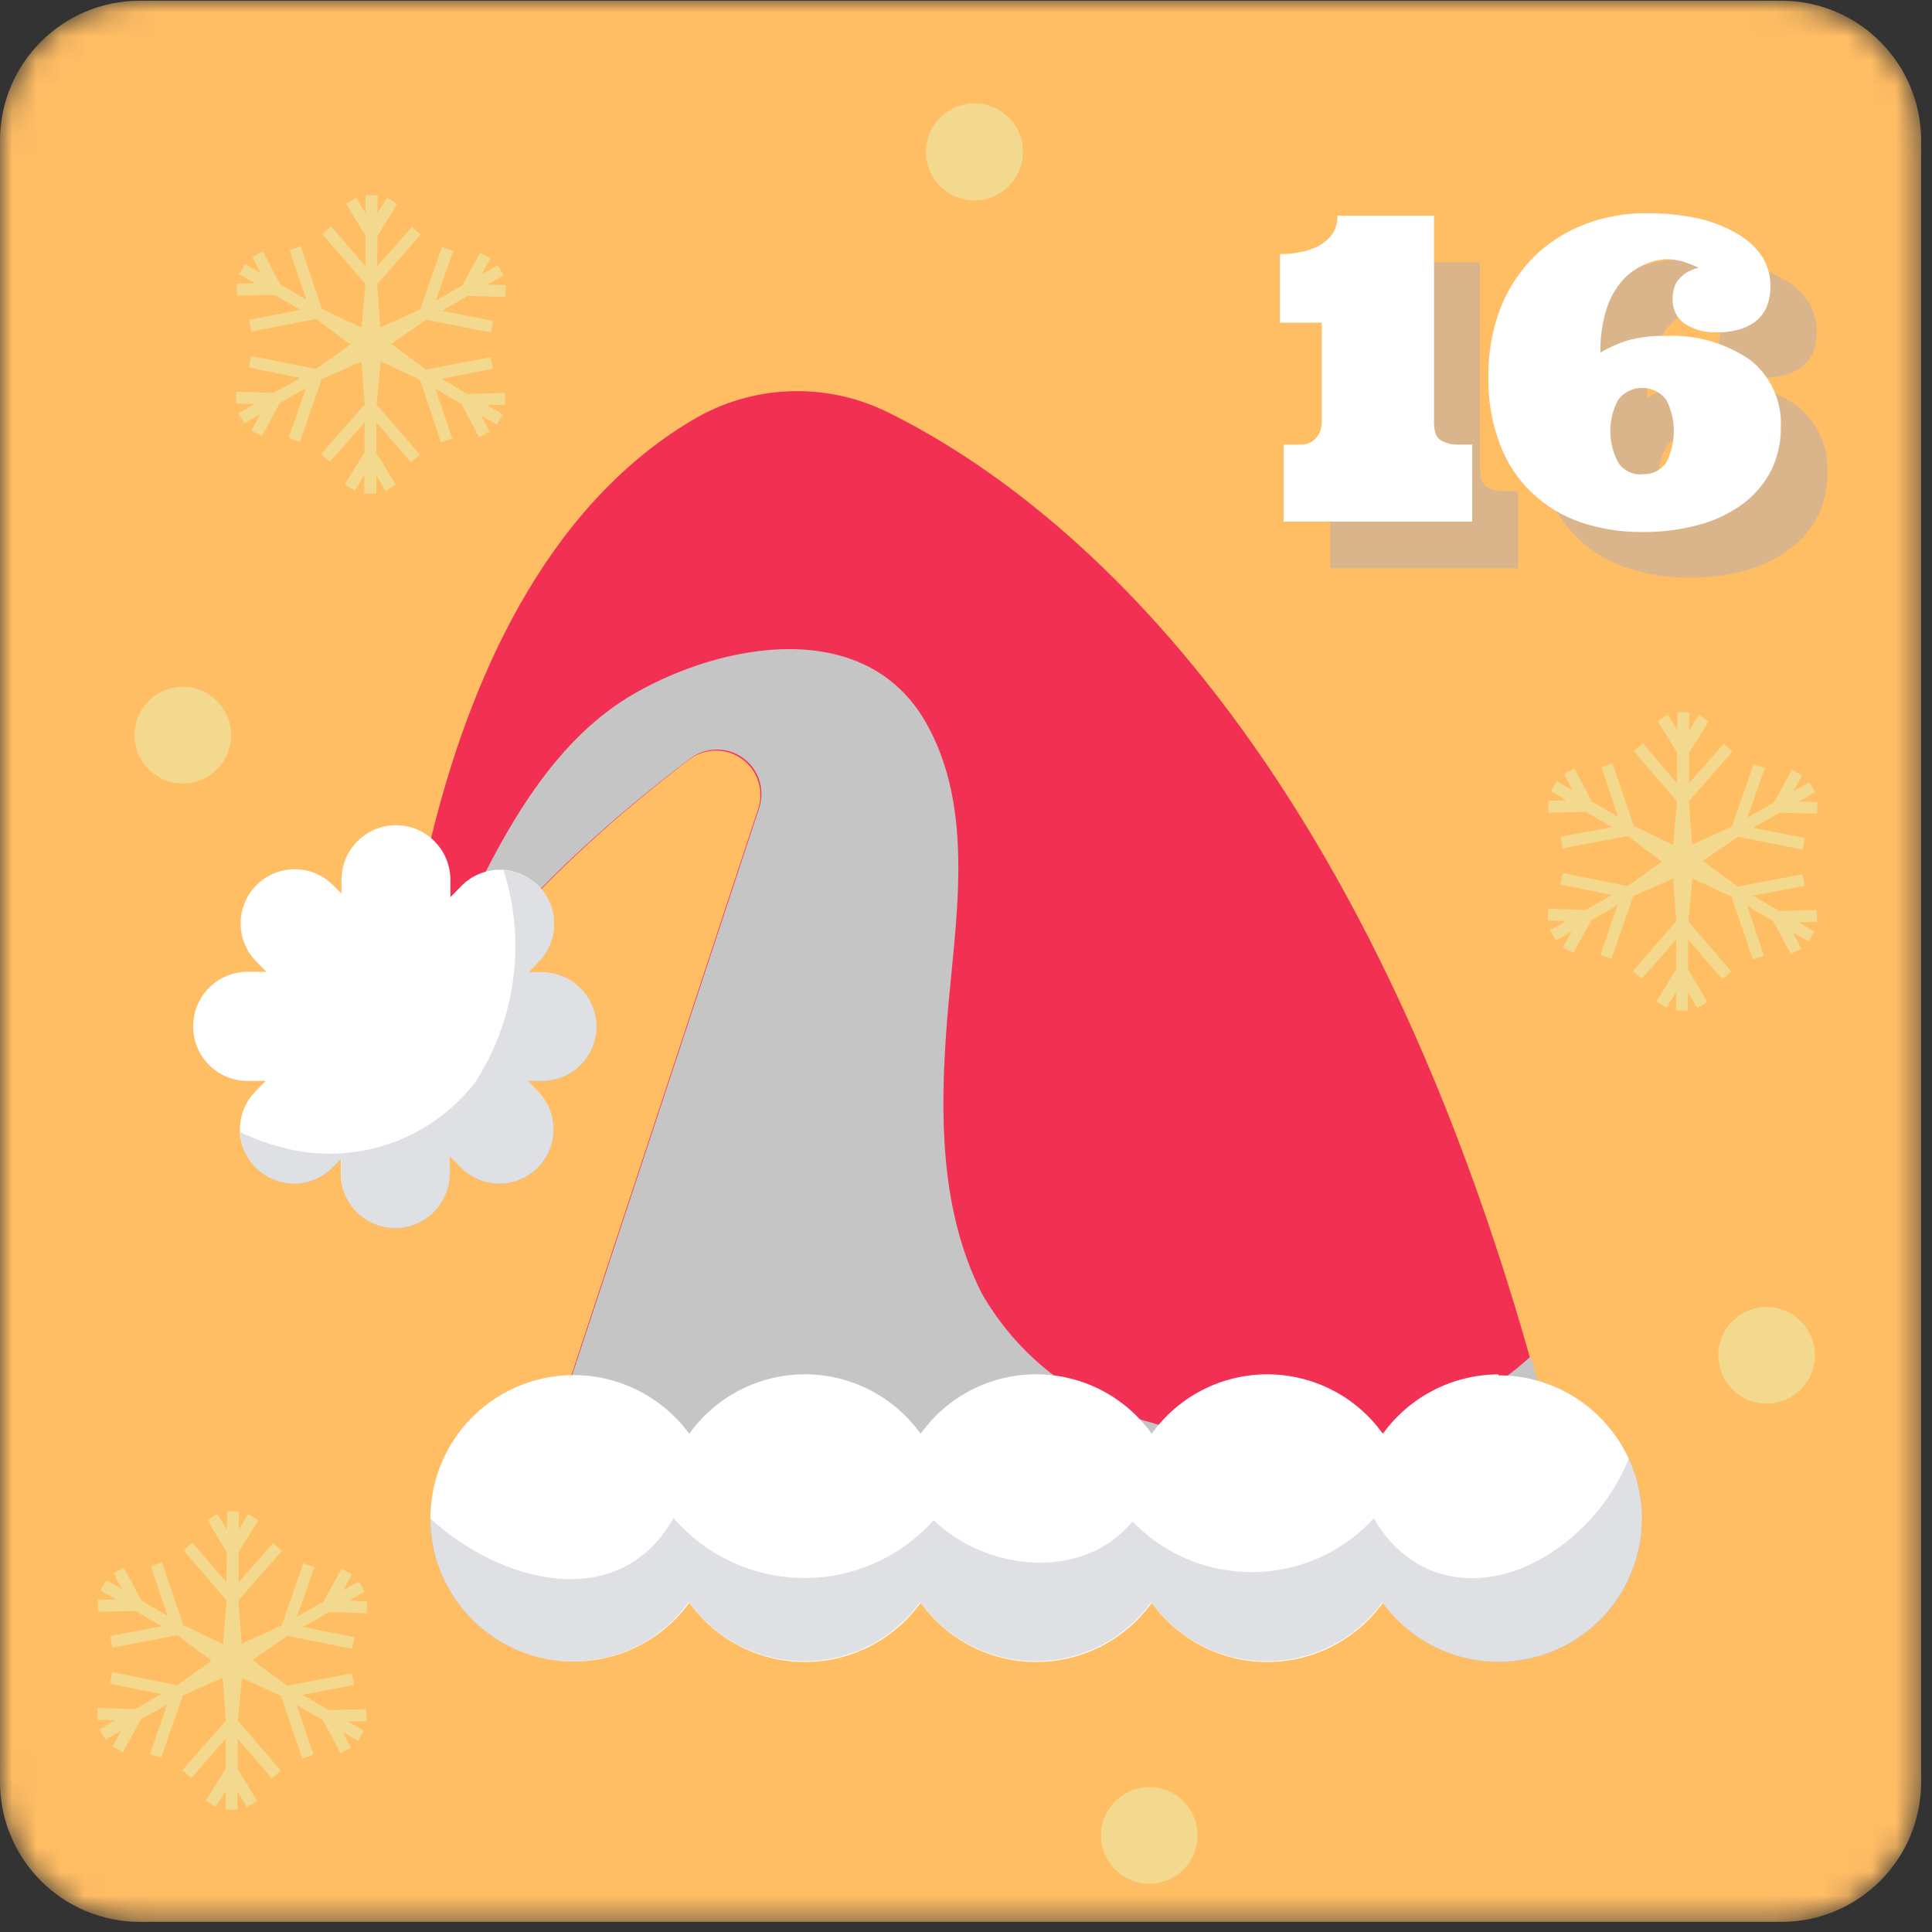 <svg width="80" height="80" viewBox="0 0 80 80" fill="none" xmlns="http://www.w3.org/2000/svg">
<rect x="0" y="0" width="80" height="80" fill="#333333" stroke="none"/>
<mask id="mask0_107_16804" style="mask-type:luminance" maskUnits="userSpaceOnUse" x="0" y="0" width="80" height="80">
<path d="M73.76 0.03H5.79C2.592 0.03 0 2.622 0 5.82V73.79C0 76.988 2.592 79.58 5.79 79.58H73.76C76.958 79.58 79.55 76.988 79.55 73.79V5.82C79.55 2.622 76.958 0.03 73.76 0.03Z" fill="white"/>
</mask>
<g mask="url(#mask0_107_16804)">
<path d="M73.76 0.03H5.79C2.592 0.03 0 2.622 0 5.82V73.79C0 76.988 2.592 79.58 5.79 79.58H73.76C76.958 79.58 79.55 76.988 79.55 73.79V5.82C79.55 2.622 76.958 0.03 73.76 0.03Z" fill="#FFBD64"/>
<g style="mix-blend-mode:multiply" opacity="0.5">
<path d="M54.89 12.45C55.158 12.45 55.426 12.427 55.69 12.38C55.958 12.336 56.218 12.252 56.46 12.13C56.689 12.018 56.888 11.854 57.04 11.65C57.207 11.421 57.291 11.143 57.28 10.86H61.28V19.41C61.28 19.79 61.37 20.04 61.56 20.16C61.778 20.287 62.028 20.35 62.28 20.34H62.86V23.53H55.08V20.34H55.76C55.888 20.349 56.017 20.328 56.135 20.277C56.253 20.227 56.358 20.149 56.44 20.05C56.581 19.874 56.659 19.656 56.66 19.43V15.29H54.89V12.45Z" fill="#B5AEB4"/>
<path d="M71 12.66C70.631 12.655 70.265 12.734 69.93 12.89C69.577 13.046 69.268 13.286 69.03 13.59C68.752 13.948 68.545 14.355 68.42 14.79C68.263 15.339 68.189 15.909 68.2 16.48C68.538 16.275 68.901 16.114 69.28 16C69.786 15.852 70.313 15.784 70.84 15.8C72.109 15.723 73.366 16.075 74.41 16.8C74.828 17.133 75.161 17.56 75.38 18.047C75.599 18.534 75.699 19.067 75.67 19.6C75.678 20.221 75.537 20.835 75.26 21.39C74.978 21.926 74.578 22.391 74.09 22.75C73.547 23.152 72.933 23.447 72.28 23.62C71.511 23.828 70.717 23.928 69.92 23.92C69.05 23.926 68.185 23.788 67.36 23.51C66.597 23.256 65.901 22.833 65.323 22.274C64.746 21.715 64.3 21.034 64.02 20.28C63.691 19.384 63.532 18.434 63.55 17.48C63.532 16.51 63.702 15.546 64.05 14.64C64.361 13.842 64.835 13.116 65.44 12.51C66.031 11.928 66.736 11.476 67.51 11.18C68.335 10.858 69.215 10.699 70.1 10.71C70.84 10.702 71.578 10.779 72.3 10.94C72.868 11.071 73.411 11.291 73.91 11.59C74.313 11.825 74.655 12.15 74.91 12.54C75.091 12.853 75.198 13.203 75.224 13.563C75.25 13.923 75.194 14.285 75.06 14.62C74.951 14.859 74.782 15.066 74.57 15.22C74.361 15.373 74.123 15.481 73.87 15.54C73.605 15.605 73.333 15.638 73.06 15.64C72.569 15.672 72.081 15.542 71.67 15.27C71.511 15.158 71.383 15.008 71.297 14.833C71.212 14.658 71.171 14.464 71.18 14.27C71.177 14.069 71.211 13.869 71.28 13.68C71.344 13.537 71.436 13.408 71.55 13.3C71.659 13.21 71.781 13.136 71.91 13.08C72.021 13.024 72.138 12.983 72.26 12.96C72.111 12.887 71.957 12.824 71.8 12.77C71.541 12.691 71.271 12.653 71 12.66ZM70 21.56C70.196 21.577 70.392 21.54 70.568 21.454C70.744 21.368 70.894 21.235 71 21.07C71.204 20.671 71.31 20.229 71.31 19.78C71.31 19.332 71.204 18.89 71 18.49C70.884 18.335 70.733 18.209 70.559 18.122C70.386 18.035 70.194 17.99 70 17.99C69.806 17.99 69.615 18.035 69.441 18.122C69.268 18.209 69.117 18.335 69 18.49C68.79 18.888 68.68 19.331 68.68 19.78C68.68 20.23 68.79 20.673 69 21.07C69.107 21.235 69.256 21.368 69.432 21.454C69.608 21.54 69.805 21.577 70 21.56Z" fill="#B5AEB4"/>
</g>
<path d="M53 10.52C53.265 10.52 53.529 10.496 53.79 10.45C54.061 10.405 54.323 10.32 54.57 10.2C54.795 10.083 54.993 9.919 55.15 9.72C55.309 9.488 55.389 9.211 55.38 8.93H59.38V17.48C59.38 17.87 59.47 18.12 59.66 18.23C59.878 18.357 60.128 18.42 60.38 18.41H60.96V21.6H53.15V18.41H53.83C53.958 18.419 54.087 18.398 54.205 18.347C54.323 18.297 54.428 18.219 54.51 18.12C54.651 17.944 54.729 17.726 54.73 17.5V13.36H53V10.52Z" fill="white"/>
<path d="M69 10.73C68.651 10.749 68.311 10.841 68 11C67.65 11.165 67.342 11.408 67.1 11.71C66.82 12.063 66.613 12.467 66.49 12.9C66.332 13.453 66.258 14.026 66.27 14.6C66.611 14.398 66.973 14.233 67.35 14.11C67.857 13.967 68.383 13.899 68.91 13.91C70.178 13.838 71.434 14.19 72.48 14.91C72.898 15.242 73.23 15.67 73.45 16.157C73.669 16.644 73.768 17.177 73.74 17.71C73.748 18.331 73.607 18.945 73.33 19.5C73.049 20.04 72.649 20.508 72.16 20.87C71.615 21.267 71.001 21.558 70.35 21.73C69.581 21.938 68.787 22.038 67.99 22.03C67.12 22.036 66.255 21.898 65.43 21.62C64.684 21.361 64.002 20.945 63.43 20.4C62.844 19.842 62.393 19.158 62.11 18.4C61.774 17.509 61.611 16.562 61.63 15.61C61.616 14.637 61.786 13.67 62.13 12.76C62.441 11.962 62.914 11.236 63.52 10.63C64.113 10.051 64.817 9.599 65.59 9.3C66.415 8.978 67.294 8.819 68.18 8.83C68.923 8.822 69.664 8.899 70.39 9.06C70.954 9.193 71.493 9.412 71.99 9.71C72.392 9.945 72.735 10.27 72.99 10.66C73.198 11.011 73.309 11.412 73.31 11.82C73.319 12.135 73.261 12.449 73.14 12.74C73.031 12.979 72.862 13.185 72.65 13.34C72.44 13.492 72.202 13.601 71.95 13.66C71.689 13.729 71.42 13.763 71.15 13.76C70.657 13.791 70.167 13.665 69.75 13.4C69.593 13.286 69.466 13.135 69.381 12.961C69.295 12.787 69.254 12.594 69.26 12.4C69.257 12.199 69.291 11.999 69.36 11.81C69.423 11.666 69.519 11.54 69.64 11.44C69.741 11.342 69.86 11.264 69.99 11.21C70.1 11.154 70.218 11.113 70.34 11.09C70.193 11.019 70.043 10.956 69.89 10.9C69.606 10.791 69.304 10.734 69 10.73ZM68 19.63C68.195 19.647 68.392 19.61 68.568 19.524C68.744 19.438 68.894 19.305 69 19.14C69.204 18.741 69.31 18.299 69.31 17.85C69.31 17.402 69.204 16.959 69 16.56C68.883 16.405 68.733 16.279 68.559 16.192C68.385 16.105 68.194 16.06 68 16.06C67.806 16.06 67.615 16.105 67.441 16.192C67.267 16.279 67.116 16.405 67 16.56C66.79 16.957 66.68 17.4 66.68 17.85C66.68 18.3 66.79 18.742 67 19.14C67.112 19.317 67.272 19.457 67.462 19.544C67.652 19.631 67.863 19.661 68.07 19.63H68Z" fill="white"/>
<path d="M36.76 17.07C43.54 20.41 57.23 30.68 64.54 60.74H22.41L31.41 33.45C31.522 33.078 31.514 32.681 31.386 32.315C31.259 31.948 31.019 31.631 30.7 31.409C30.382 31.187 30.002 31.072 29.614 31.079C29.226 31.087 28.85 31.216 28.54 31.45C23.98 34.93 17.54 40.77 16.29 46.61C16.29 46.61 16.29 24.73 28.68 17.39C29.893 16.666 31.268 16.258 32.679 16.202C34.091 16.146 35.494 16.445 36.76 17.07Z" fill="#F23054"/>
<g style="mix-blend-mode:multiply">
<path d="M47.65 58.9C46.185 58.521 44.811 57.853 43.608 56.934C42.406 56.015 41.4 54.864 40.65 53.55C38.89 50.07 38.92 46 39.22 42.21C39.54 38.21 40.44 33.52 38.3 29.85C35.78 25.55 29.96 26.61 26.3 28.7C23.06 30.54 21.04 34.11 19.48 37.38C18.209 39.972 17.236 42.699 16.58 45.51C18.29 40.04 24.26 34.68 28.58 31.41C28.89 31.176 29.266 31.046 29.654 31.039C30.042 31.032 30.422 31.147 30.74 31.369C31.059 31.591 31.299 31.908 31.426 32.274C31.554 32.641 31.562 33.038 31.45 33.41L22.45 60.7H64.58C64.2 59.13 63.8 57.63 63.38 56.17C59.18 60 53 60.58 47.65 58.9Z" fill="#C5C5C5"/>
</g>
<path d="M22.47 40.26H21.88L22.29 39.84C22.71 39.42 22.947 38.849 22.947 38.255C22.947 37.66 22.71 37.09 22.29 36.67C21.87 36.25 21.3 36.014 20.705 36.014C20.111 36.014 19.541 36.25 19.12 36.67L18.65 37.15V36.43C18.65 35.831 18.412 35.256 17.988 34.832C17.564 34.408 16.989 34.17 16.39 34.17C15.792 34.173 15.22 34.412 14.799 34.836C14.377 35.259 14.14 35.832 14.14 36.43V37L13.79 36.65C13.37 36.23 12.8 35.993 12.205 35.993C11.611 35.993 11.04 36.23 10.62 36.65C10.2 37.07 9.964 37.641 9.964 38.235C9.964 38.83 10.2 39.4 10.62 39.82L11.03 40.24H10.31C10.008 40.232 9.707 40.285 9.426 40.396C9.145 40.506 8.889 40.672 8.673 40.884C8.457 41.096 8.287 41.349 8.171 41.629C8.055 41.908 7.997 42.208 8 42.51C8 43.107 8.237 43.679 8.659 44.101C9.081 44.523 9.653 44.76 10.25 44.76H11L10.59 45.18C10.382 45.388 10.217 45.635 10.104 45.907C9.992 46.179 9.934 46.471 9.934 46.765C9.934 47.359 10.17 47.93 10.59 48.35C11.011 48.77 11.581 49.007 12.175 49.007C12.77 49.007 13.34 48.77 13.76 48.35L14.11 48V48.59C14.11 49.188 14.347 49.761 14.768 50.185C15.19 50.608 15.762 50.847 16.36 50.85C16.959 50.85 17.534 50.612 17.958 50.188C18.382 49.764 18.62 49.189 18.62 48.59V47.87L19.09 48.35C19.511 48.77 20.081 49.007 20.675 49.007C21.27 49.007 21.84 48.77 22.26 48.35C22.68 47.93 22.917 47.359 22.917 46.765C22.917 46.171 22.68 45.6 22.26 45.18L21.85 44.76H22.44C23.038 44.76 23.611 44.523 24.035 44.102C24.458 43.68 24.698 43.108 24.7 42.51C24.698 41.917 24.462 41.35 24.045 40.929C23.628 40.508 23.062 40.268 22.47 40.26Z" fill="white"/>
<path d="M62.05 56.91C61.114 56.913 60.192 57.137 59.36 57.565C58.527 57.992 57.808 58.611 57.26 59.37C56.716 58.608 55.998 57.987 55.166 57.559C54.334 57.131 53.411 56.907 52.475 56.907C51.539 56.907 50.617 57.131 49.784 57.559C48.952 57.987 48.234 58.608 47.69 59.37C47.146 58.608 46.428 57.987 45.596 57.559C44.764 57.131 43.841 56.907 42.905 56.907C41.969 56.907 41.047 57.131 40.214 57.559C39.382 57.987 38.664 58.608 38.12 59.37C37.575 58.608 36.856 57.987 36.023 57.559C35.19 57.131 34.267 56.907 33.33 56.907C32.394 56.907 31.47 57.131 30.637 57.559C29.804 57.987 29.085 58.608 28.54 59.37C27.802 58.36 26.763 57.61 25.573 57.226C24.383 56.842 23.101 56.845 21.912 57.233C20.723 57.621 19.688 58.376 18.953 59.388C18.219 60.401 17.823 61.619 17.823 62.87C17.823 64.121 18.219 65.34 18.953 66.352C19.688 67.364 20.723 68.119 21.912 68.507C23.101 68.895 24.383 68.898 25.573 68.514C26.763 68.13 27.802 67.38 28.54 66.37C29.088 67.128 29.808 67.745 30.64 68.171C31.473 68.596 32.395 68.818 33.33 68.818C34.265 68.818 35.187 68.596 36.02 68.171C36.853 67.745 37.572 67.128 38.12 66.37C38.667 67.128 39.386 67.745 40.218 68.171C41.05 68.596 41.971 68.818 42.905 68.818C43.84 68.818 44.761 68.596 45.593 68.171C46.425 67.745 47.144 67.128 47.69 66.37C48.237 67.128 48.956 67.745 49.788 68.171C50.62 68.596 51.541 68.818 52.475 68.818C53.41 68.818 54.331 68.596 55.163 68.171C55.995 67.745 56.714 67.128 57.26 66.37C57.857 67.19 58.655 67.844 59.577 68.267C60.498 68.691 61.514 68.872 62.525 68.791C63.536 68.711 64.51 68.372 65.353 67.808C66.196 67.243 66.88 66.472 67.34 65.568C67.8 64.663 68.02 63.656 67.98 62.642C67.939 61.629 67.639 60.642 67.108 59.778C66.577 58.913 65.834 58.199 64.948 57.704C64.062 57.209 63.065 56.949 62.05 56.95V56.91Z" fill="white"/>
<g style="mix-blend-mode:multiply" opacity="0.52">
<path d="M22.47 40.26H21.88L22.29 39.84C22.5 39.633 22.666 39.386 22.78 39.114C22.893 38.842 22.951 38.55 22.951 38.255C22.951 37.96 22.893 37.668 22.78 37.396C22.666 37.124 22.5 36.877 22.29 36.67C21.906 36.285 21.393 36.057 20.85 36.03C21.317 37.495 21.452 39.045 21.246 40.569C21.04 42.093 20.499 43.551 19.66 44.84C18.743 46.016 17.5 46.896 16.087 47.373C14.674 47.849 13.152 47.9 11.71 47.52C11.104 47.366 10.514 47.151 9.95 46.88C9.972 47.441 10.204 47.973 10.6 48.37C11.022 48.788 11.591 49.023 12.185 49.023C12.779 49.023 13.349 48.788 13.77 48.37L14.12 48.02V48.61C14.12 49.208 14.357 49.781 14.779 50.205C15.2 50.628 15.773 50.867 16.37 50.87C16.97 50.87 17.544 50.632 17.968 50.208C18.392 49.784 18.63 49.209 18.63 48.61V47.89L19.1 48.37C19.521 48.79 20.091 49.027 20.685 49.027C21.28 49.027 21.85 48.79 22.27 48.37C22.691 47.95 22.927 47.38 22.927 46.785C22.927 46.191 22.691 45.62 22.27 45.2L21.86 44.78H22.45C23.048 44.78 23.621 44.543 24.045 44.122C24.468 43.7 24.707 43.128 24.71 42.53C24.713 41.932 24.479 41.358 24.059 40.933C23.639 40.507 23.068 40.265 22.47 40.26Z" fill="#C2C3C9"/>
</g>
<g style="mix-blend-mode:multiply" opacity="0.52">
<path d="M64.82 63.87C62.03 66.08 58.6 65.87 56.89 62.87C56.257 63.561 55.49 64.116 54.635 64.499C53.779 64.882 52.855 65.086 51.918 65.099C50.981 65.111 50.051 64.931 49.187 64.57C48.322 64.209 47.54 63.675 46.89 63C44.89 65.46 40.89 65.1 38.66 62.95C37.981 63.71 37.147 64.316 36.215 64.728C35.283 65.141 34.274 65.35 33.255 65.341C32.235 65.333 31.23 65.107 30.305 64.679C29.38 64.251 28.556 63.631 27.89 62.86C25.63 66.86 20.7 65.54 17.8 62.86C17.797 64.113 18.191 65.335 18.927 66.349C19.662 67.364 20.7 68.119 21.892 68.506C23.084 68.893 24.367 68.891 25.559 68.502C26.75 68.113 27.786 67.356 28.52 66.34C29.068 67.098 29.787 67.715 30.62 68.141C31.453 68.566 32.375 68.788 33.31 68.788C34.245 68.788 35.167 68.566 35.999 68.141C36.832 67.715 37.552 67.098 38.1 66.34C38.647 67.098 39.365 67.715 40.197 68.141C41.029 68.566 41.95 68.788 42.885 68.788C43.819 68.788 44.74 68.566 45.572 68.141C46.404 67.715 47.123 67.098 47.67 66.34C48.217 67.098 48.935 67.715 49.767 68.141C50.599 68.566 51.52 68.788 52.455 68.788C53.389 68.788 54.31 68.566 55.142 68.141C55.974 67.715 56.693 67.098 57.24 66.34C57.971 67.367 59.012 68.135 60.209 68.531C61.407 68.926 62.7 68.93 63.9 68.541C65.099 68.151 66.144 67.39 66.881 66.367C67.619 65.343 68.01 64.111 68 62.85C67.999 61.996 67.811 61.153 67.45 60.38C66.898 61.756 65.99 62.96 64.82 63.87Z" fill="#C2C3C9"/>
</g>
<g style="mix-blend-mode:multiply">
<path fill-rule="evenodd" clip-rule="evenodd" d="M15.58 19.68L15.97 20.33L16.39 20.07L15.58 18.75L15.59 17.5L17.01 19.14L17.38 18.82L15.59 16.75L15.77 14.97L17.39 15.72L18.26 18.32L18.73 18.16L18.03 16.1L19.11 16.73L19.84 18.1L20.28 17.87L19.92 17.2L20.57 17.58L20.82 17.16L20.17 16.78L20.92 16.76L20.91 16.27L19.36 16.31L18.28 15.68L20.41 15.27L20.32 14.79L17.64 15.3L16.2 14.24L17.65 13.24L20.33 13.77L20.42 13.29L18.3 12.87L19.38 12.25L20.93 12.3L20.95 11.81L20.2 11.78L20.85 11.4L20.61 10.98L19.95 11.35L20.31 10.69L19.88 10.46L19.14 11.82L18.05 12.44L18.77 10.39L18.3 10.23L17.4 12.81L15.75 13.56L15.62 11.77L17.42 9.71L17.06 9.39L15.62 11.02L15.63 9.77L16.45 8.45L16.03 8.19L15.63 8.83L15.64 8.08H15.14V8.83L14.75 8.19L14.33 8.44L15.14 9.77L15.13 11.02L13.71 9.37L13.34 9.69L15.13 11.76L14.97 13.57L13.33 12.79L12.46 10.2L11.99 10.36L12.69 12.41L11.61 11.78L10.88 10.41L10.44 10.64L10.8 11.31L10.15 10.93L9.9 11.35L10.55 11.73L9.8 11.75L9.81 12.24L11.36 12.21L12.44 12.83L10.31 13.24L10.4 13.73L13.09 13.21L14.51 14.27L13.08 15.28L10.4 14.74L10.3 15.22L12.43 15.65L11.34 16.27L9.79 16.22L9.77 16.71L10.53 16.73L9.87 17.11L10.12 17.53L10.77 17.16L10.41 17.82L10.84 18.06L11.59 16.69L12.67 16.07L11.95 18.13L12.42 18.29L13.32 15.7L14.97 14.97L15.1 16.75L13.3 18.8L13.66 19.12L15.1 17.49L15.09 18.74L14.27 20.06L14.69 20.32L15.09 19.68L15.08 20.44H15.58V19.68Z" fill="#F2D98D"/>
</g>
<g style="mix-blend-mode:multiply">
<path fill-rule="evenodd" clip-rule="evenodd" d="M9.83 74.18L10.22 74.83L10.65 74.57L9.84 73.25V72L11.26 73.64L11.63 73.32L9.85 71.25L10.02 69.48L11.64 70.23L12.52 72.82L12.98 72.66L12.29 70.6L13.37 71.23L14.1 72.6L14.53 72.37L14.18 71.71L14.83 72.09L15.07 71.66L14.42 71.28L15.18 71.27L15.16 70.77L13.61 70.81L12.53 70.18L14.67 69.77L14.57 69.29L11.89 69.8L10.45 68.74L11.9 67.74L14.58 68.27L14.68 67.79L12.55 67.37L13.63 66.75L15.18 66.8L15.2 66.31L14.45 66.28L15.1 65.91L14.86 65.48L14.2 65.85L14.57 65.19L14.14 64.96L13.39 66.32L12.3 66.94L13.02 64.89L12.56 64.73L11.66 67.31L10.01 68.06L9.87 66.27L11.68 64.21L11.31 63.89L9.88 65.52V64.27L10.7 62.95L10.28 62.69L9.89 63.33V62.58H9.4V63.33L9 62.69L8.58 62.94L9.39 64.27L9.38 65.52L7.97 63.88L7.59 64.19L9.38 66.27L9.23 68.08L7.59 67.29L6.71 64.7L6.25 64.86L6.94 66.91L5.86 66.28L5.13 64.91L4.7 65.14L5.05 65.81L4.4 65.43L4.16 65.85L4.8 66.23L4.05 66.25L4.06 66.74L5.62 66.71L6.69 67.34L4.56 67.74L4.65 68.23L7.34 67.71L8.76 68.77L7.33 69.78L4.65 69.24L4.55 69.72L6.68 70.15L5.59 70.77L4.04 70.72L4.03 71.21L4.78 71.23L4.12 71.61L4.37 72.04L5.02 71.66L4.66 72.32L5.09 72.56L5.84 71.19L6.92 70.58L6.21 72.63L6.67 72.79L7.57 70.21L9.22 69.47L9.35 71.25L7.55 73.3L7.92 73.63L9.35 71.99L9.34 73.25L8.53 74.56L8.94 74.82L9.34 74.18V74.94H9.83V74.18Z" fill="#F2D98D"/>
</g>
<g style="mix-blend-mode:multiply">
<path fill-rule="evenodd" clip-rule="evenodd" d="M69.89 41.09L70.28 41.74L70.7 41.48L69.9 40.15V38.9L71.32 40.55L71.69 40.23L69.91 38.16L70.08 36.38L71.7 37.13L72.58 39.73L73.04 39.57L72.35 37.51L73.42 38.14L74.16 39.51L74.59 39.28L74.24 38.61L74.89 38.99L75.13 38.57L74.48 38.19L75.23 38.17L75.22 37.68L73.67 37.72L72.59 37.09L74.73 36.68L74.63 36.2L71.95 36.71L70.51 35.65L71.96 34.65L74.64 35.18L74.74 34.7L72.61 34.28L73.69 33.65L75.24 33.7L75.26 33.21L74.51 33.19L75.16 32.81L74.92 32.39L74.26 32.76L74.63 32.1L74.2 31.87L73.45 33.23L72.36 33.85L73.08 31.8L72.61 31.64L71.72 34.22L70.07 34.97L69.93 33.18L71.74 31.12L71.37 30.8L69.94 32.43V31.18L70.76 29.86L70.34 29.6L69.94 30.24L69.95 29.49H69.46L69.45 30.24L69.06 29.59L68.64 29.85L69.45 31.18L69.44 32.43L68.03 30.78L67.65 31.1L69.44 33.18L69.28 34.99L67.65 34.2L66.77 31.61L66.31 31.76L67 33.82L65.92 33.19L65.19 31.82L64.76 32.05L65.11 32.72L64.46 32.34L64.22 32.76L64.86 33.14L64.11 33.16L64.12 33.65L65.67 33.62L66.75 34.25L64.62 34.65L64.71 35.13L67.4 34.62L68.82 35.68L67.39 36.69L64.71 36.15L64.61 36.63L66.74 37.06L65.65 37.68L64.1 37.63L64.09 38.12L64.84 38.14L64.18 38.52L64.43 38.94L65.08 38.57L64.72 39.23L65.15 39.46L65.9 38.1L66.98 37.48L66.27 39.54L66.73 39.7L67.63 37.11L69.28 36.38L69.41 38.15L67.61 40.21L67.98 40.53L69.41 38.9L69.4 40.15L68.59 41.47L69 41.73L69.4 41.09V41.84L69.89 41.85V41.09Z" fill="#F2D98D"/>
</g>
<g style="mix-blend-mode:multiply">
<path fill-rule="evenodd" clip-rule="evenodd" d="M49.59 76C49.59 76.396 49.472 76.782 49.253 77.111C49.033 77.44 48.721 77.696 48.355 77.848C47.99 77.999 47.588 78.039 47.2 77.962C46.812 77.884 46.455 77.694 46.176 77.414C45.896 77.135 45.705 76.778 45.628 76.39C45.551 76.002 45.591 75.6 45.742 75.235C45.894 74.869 46.15 74.557 46.479 74.337C46.808 74.117 47.194 74 47.59 74C48.12 74 48.629 74.211 49.004 74.586C49.379 74.961 49.59 75.47 49.59 76Z" fill="#F2D98D"/>
</g>
<g style="mix-blend-mode:multiply">
<path fill-rule="evenodd" clip-rule="evenodd" d="M75.15 56.12C75.15 56.516 75.033 56.902 74.813 57.231C74.593 57.56 74.281 57.816 73.915 57.968C73.55 58.119 73.148 58.159 72.76 58.082C72.372 58.004 72.015 57.814 71.736 57.534C71.456 57.255 71.266 56.898 71.188 56.51C71.111 56.122 71.151 55.72 71.302 55.355C71.454 54.989 71.71 54.677 72.039 54.457C72.368 54.237 72.754 54.12 73.15 54.12C73.68 54.12 74.189 54.331 74.564 54.706C74.939 55.081 75.15 55.59 75.15 56.12Z" fill="#F2D98D"/>
</g>
<g style="mix-blend-mode:multiply">
<path d="M40.35 8.3C41.46 8.3 42.36 7.4 42.36 6.29C42.36 5.18 41.46 4.28 40.35 4.28C39.24 4.28 38.34 5.18 38.34 6.29C38.34 7.4 39.24 8.3 40.35 8.3Z" fill="#F2D98D"/>
</g>
<g style="mix-blend-mode:multiply">
<path fill-rule="evenodd" clip-rule="evenodd" d="M9.57 30.44C9.57 30.836 9.453 31.222 9.233 31.551C9.013 31.88 8.701 32.136 8.335 32.288C7.97 32.439 7.568 32.479 7.18 32.402C6.792 32.325 6.435 32.134 6.156 31.854C5.876 31.575 5.685 31.218 5.608 30.83C5.531 30.442 5.571 30.04 5.722 29.675C5.873 29.309 6.13 28.997 6.459 28.777C6.788 28.557 7.174 28.44 7.57 28.44C8.1 28.44 8.609 28.651 8.984 29.026C9.359 29.401 9.57 29.91 9.57 30.44Z" fill="#F2D98D"/>
</g>
</g>
</svg>

